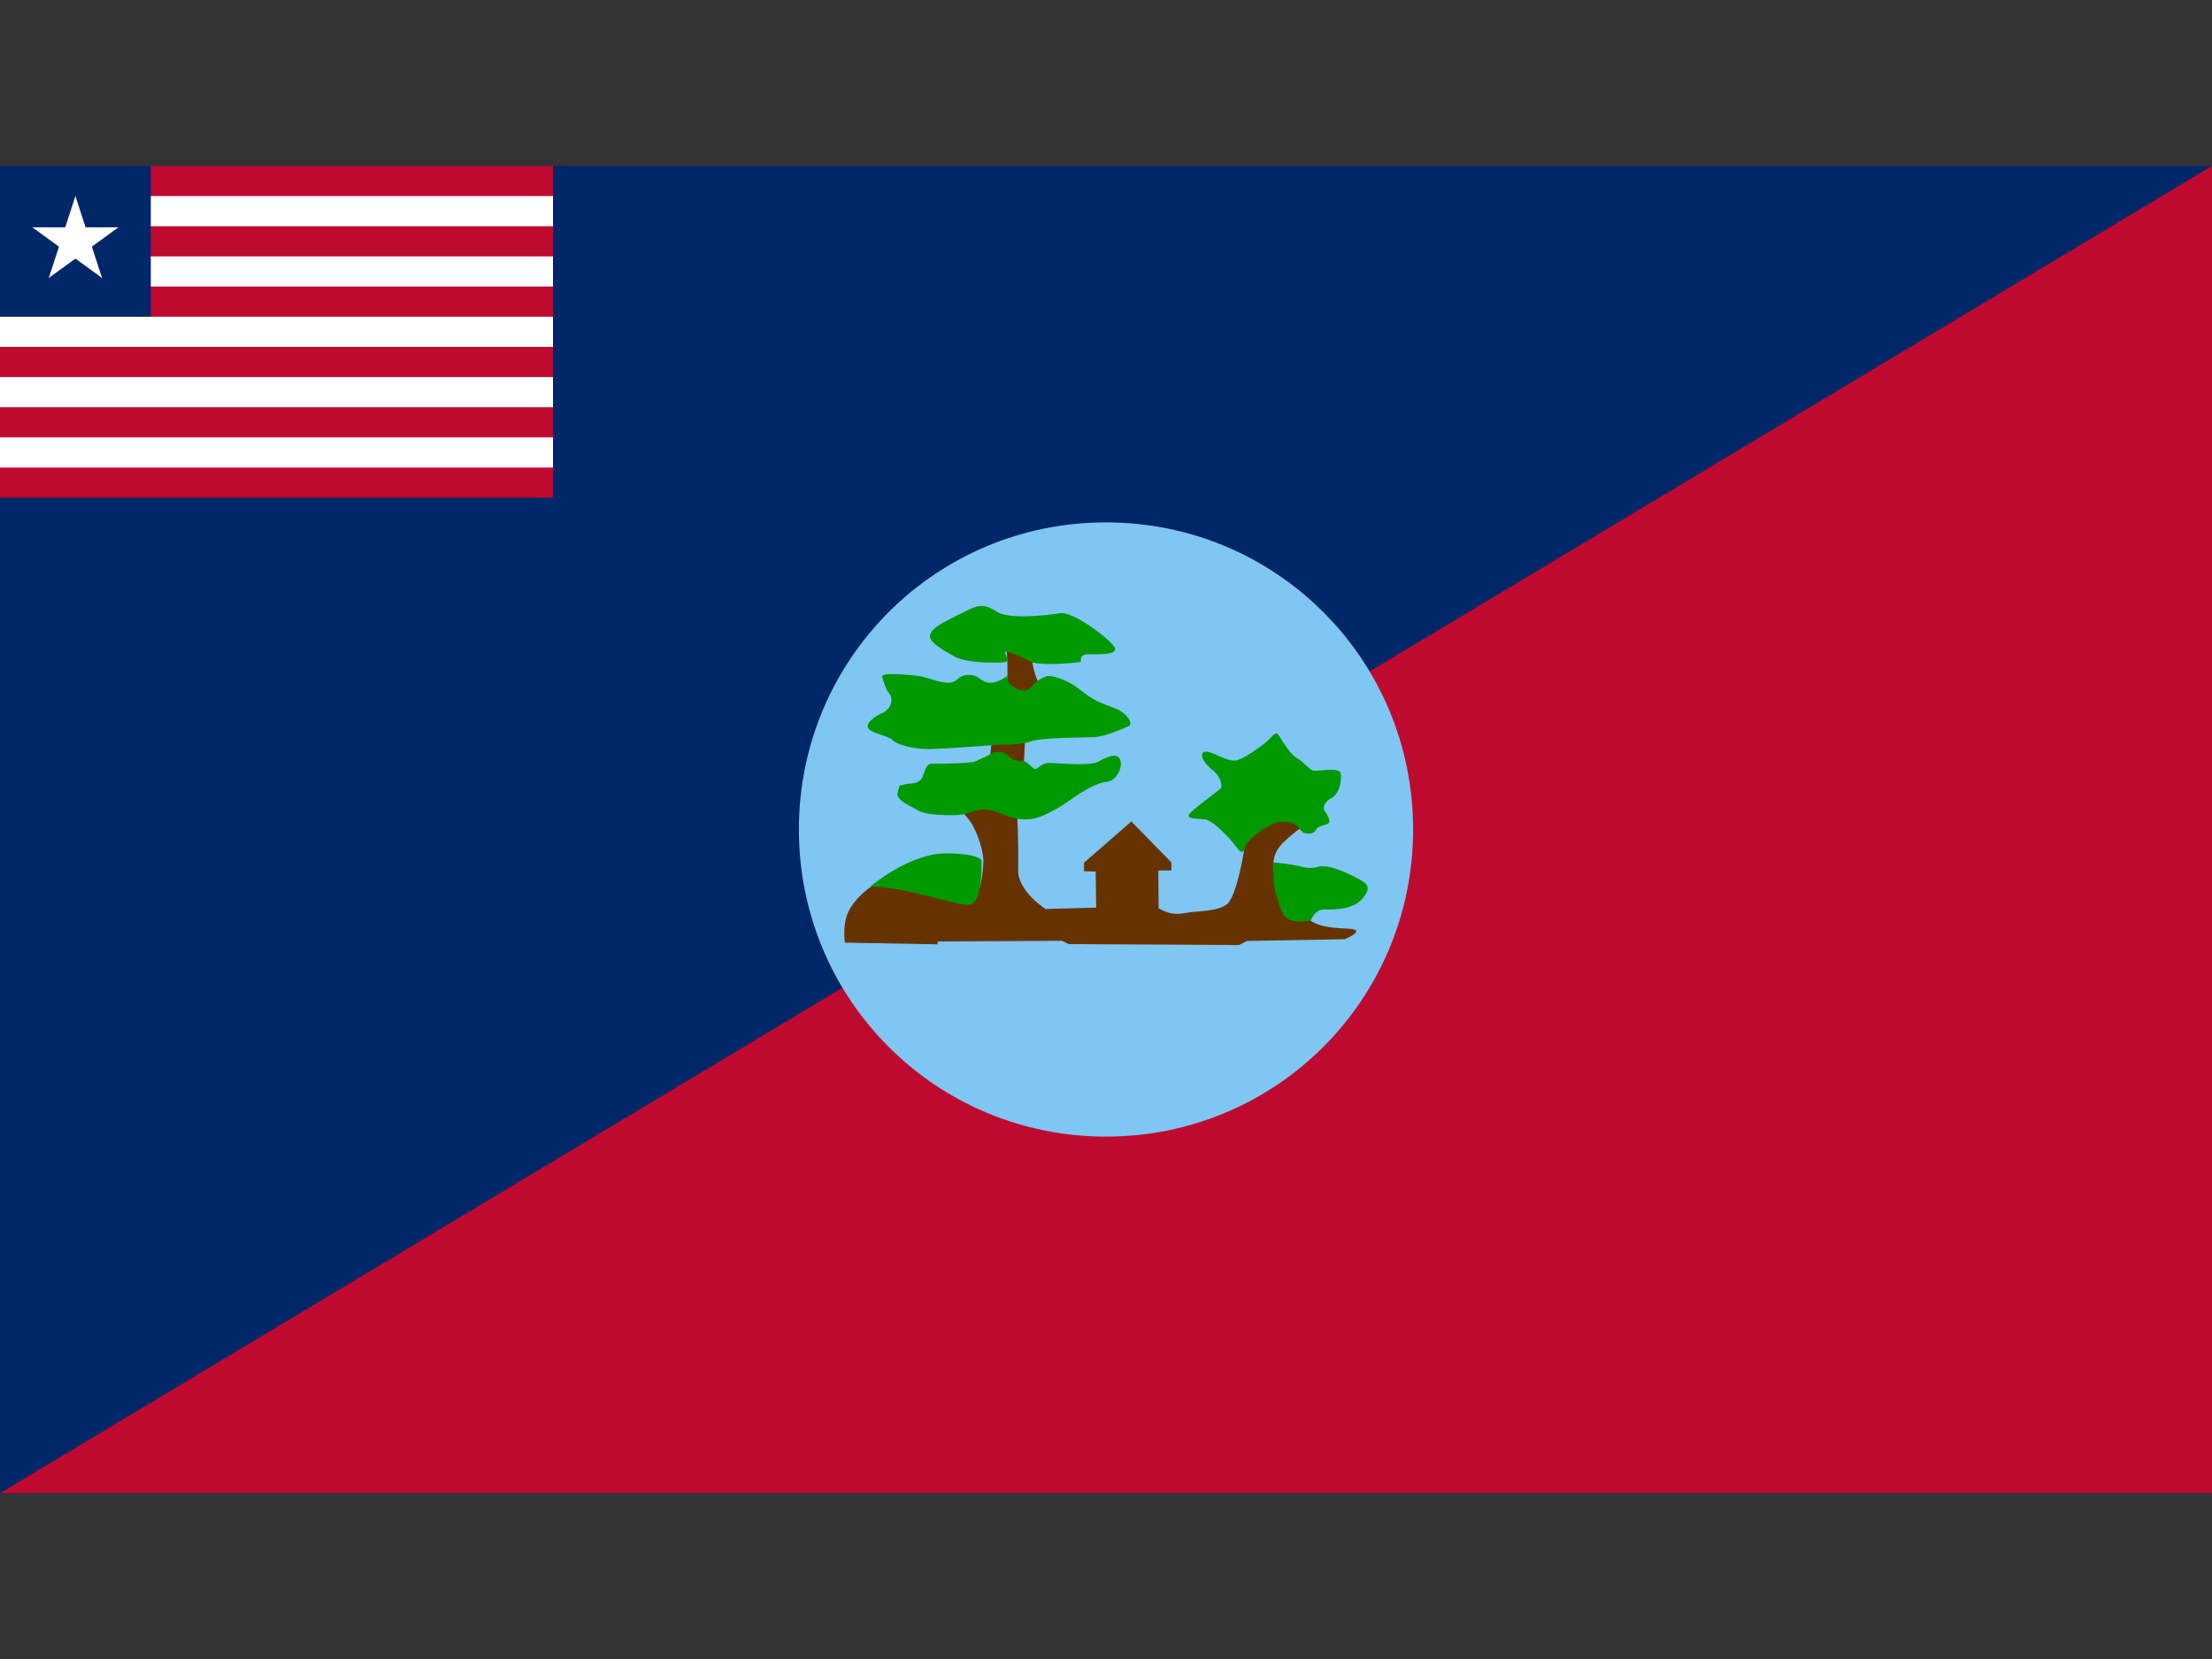 <?xml version='1.0' encoding='utf-8'?>
<ns0:svg xmlns:dc="http://purl.org/dc/elements/1.1/" xmlns:ns0="http://www.w3.org/2000/svg" xmlns:ns1="adobe:ns:meta/" xmlns:ns10="http://sodipodi.sourceforge.net/DTD/sodipodi-0.dtd" xmlns:ns3="http://ns.adobe.com/xap/1.0/" xmlns:ns4="http://ns.adobe.com/xap/1.0/g/img/" xmlns:ns5="http://ns.adobe.com/xap/1.0/t/pg/" xmlns:ns6="http://ns.adobe.com/xap/1.0/sType/Dimensions#" xmlns:ns7="http://ns.adobe.com/xap/1.0/g/" xmlns:ns9="http://www.inkscape.org/namespaces/inkscape" xmlns:rdf="http://www.w3.org/1999/02/22-rdf-syntax-ns#" version="1.1" x="0px" y="0px" width="640" height="480" viewBox="0 -300 4000 3000" enable-background="new 0 0 4000 2400" xml:space="preserve">
<ns0:rect x="0" y="-300" width="4000" height="3000" fill="#333333" stroke="none"/>
<ns0:g id="svg2" ns9:version="0.48.2 r9819" ns10:docname="AJAX1.svg">
	
		<ns10:namedview id="namedview23" ns9:window-height="1004" ns9:window-width="1280" ns9:pageshadow="2" ns9:pageopacity="0" ns9:cy="577.18969" ns9:cx="43.475725" bordercolor="#666666" ns9:zoom="0.14122807" pagecolor="#ffffff" guidetolerance="10" gridtolerance="10" fit-margin-left="0" objecttolerance="10" borderopacity="1" fit-margin-top="0" showgrid="false" ns9:current-layer="svg2" ns9:window-y="-8" ns9:window-x="-8" fit-margin-bottom="0" fit-margin-right="0" ns9:window-maximized="1">
		</ns10:namedview>
	<ns0:path id="path3778" ns10:nodetypes="ccccc" ns9:connector-curvature="0" fill="#002868" d="M0,0h4000v2400H0V0z" />
	<ns0:path id="path3042" ns10:nodetypes="ccccc" ns9:connector-curvature="0" fill="#BF0A30" d="M0,0h1000v600H0V0z" />
	<ns0:path id="path3044" ns10:nodetypes="ccccccccccccccccccccccccc" ns9:connector-curvature="0" fill="#FFFFFF" d="M0,54.545   v54.545h1000V54.545H0z M0,163.636v54.545h1000v-54.545H0z M0,272.728v54.545h1000v-54.545H0z M0,381.818v54.545h1000v-54.545H0z    M0,490.909v54.545h1000v-54.545H0z" />
	<ns0:path id="path3046" ns9:connector-curvature="0" fill="#002868" d="M0,0h272.727v272.728H0V0z" />
	<ns0:g id="g3048" transform="matrix(15,0,0,15,25,25)">
		<ns0:g id="g3050">
			<ns0:polygon id="polygon3052" fill="#FFFFFF" points="7.424,1.97 5.739,7.157 8.332,8    " />
			<ns0:polygon id="polygon3054" fill="#FFFFFF" points="6.516,8 7.424,1.97 9.11,7.157    " />
		</ns0:g>
		<ns0:g id="g3056" transform="matrix(0.309,0.951,-0.951,0.309,0,0)">
			<ns0:polygon id="polygon3058" fill="#FFFFFF" points="10.263,-4.191 9.355,-10.221 7.67,-5.034    " />
			<ns0:polygon id="polygon3060" fill="#FFFFFF" points="8.447,-4.191 9.355,-10.221 11.041,-5.034    " />
		</ns0:g>
		<ns0:g id="g3062" transform="matrix(0.309,-0.951,0.951,0.309,0,0)">
			<ns0:polygon id="polygon3064" fill="#FFFFFF" points="-3.858,9.931 -4.767,3.901 -6.452,9.088    " />
			<ns0:polygon id="polygon3066" fill="#FFFFFF" points="-5.675,9.931 -4.767,3.901 -3.081,9.088    " />
		</ns0:g>
		<ns0:g id="g3068" transform="matrix(-0.809,0.588,-0.588,-0.809,0,0)">
			<ns0:polygon id="polygon3070" fill="#FFFFFF" points="-0.734,-9.794 -1.642,-15.825 -3.328,-10.637    " />
			<ns0:polygon id="polygon3072" fill="#FFFFFF" points="-2.551,-9.794 -1.642,-15.825 0.043,-10.637    " />
		</ns0:g>
		<ns0:g id="g3074" transform="matrix(-0.809,-0.588,0.588,-0.809,0,0)">
			<ns0:polygon id="polygon3076" fill="#FFFFFF" points="-9.462,-1.067 -10.37,-7.097 -12.056,-1.909    " />
			<ns0:polygon id="polygon3078" fill="#FFFFFF" points="-11.278,-1.067 -10.37,-7.097 -8.685,-1.909    " />
		</ns0:g>
	</ns0:g>
	<ns0:path id="path3037" ns10:nodetypes="cccc" ns9:connector-curvature="0" fill="#BF0A30" d="M4000,0v2400H0L4000,0z" />
	<ns0:path id="path5931" ns10:nodetypes="sssssss" ns9:connector-curvature="0" fill="#7FC6F2" d="M2000,644.651   c-307.663,0-555.349,247.686-555.349,555.35l0,0c0,307.663,247.686,555.349,555.349,555.349   c307.665,0,555.35-247.686,555.35-555.349l0,0C2555.35,892.336,2307.665,644.651,2000,644.651L2000,644.651z" />
	<ns0:g id="trees">
		<ns0:path fill="#663300" d="M1527.834,1404.674l167.336,2.942l0.511-5.097l224.945-1.241l11.672,5.924l308.295,1.653l14.448-7.306    l176.461-3.091c0,0,29.831-12.188,18.645-17.159s-62.851,2.2-86.851-21.8c-18.687-18.687-60-88-60-88s-6-25,16.307-47.063    c18.789-18.583,39.805-32.318,39.805-32.318s-13.673-53.449-54.692-33.561s-53.449,42.263-53.449,62.15    s-16.159,99.439-31.075,113.113c-16.391,15.025-52.207,12.916-73.338,16.646c-20.846,3.68-31.075,3.243-51.72-7.944l-0.486-68.365    l23.649-0.158v-14.5l-72.5-74l-85.5,74.5v15.5l21,0.5l0.994,65.28l-91.497,2.486c0,0-50.963-32.318-49.72-70.852    s-1.757-103.169-1.757-103.169l11.701-77.066l3.729-82.039l26.104-69.608c0,0-21.131-39.777-12.43-68.366    s-49.72-21.131-49.72-21.131s6.214,65.879,1.243,90.739s-27.346,89.497-27.346,89.497s1.243,24.86-3.729,38.533    s-45.547,62.669-50.519,80.072s11.815,25.112,20.872,42.578c11.688,22.542,17.532,43.413,19.202,62.615    c0,0-1.669,64.284-20.629,71.038c-17.392-20.521-93.888-44.52-171.535-30.075c-21.131,11.188-48.437,36.658-55.935,62.15    C1524.105,1379.814,1527.834,1404.674,1527.834,1404.674z" />
		<ns0:path fill="#009900" d="M1573.907,1303.087c0,0,71.997-61.497,139.493-59.997c61.5,1.367,61.497,13.499,61.497,13.499    s3,77.996-22.499,79.496S1636.903,1303.087,1573.907,1303.087z" />
		<ns0:path fill="#009900" d="M1635.404,1118.596c10.499-3,19.499,0,28.499-7.5s6.5-29.999,21.499-29.999c0,0,71.496,0,78.996-4.5    s19.5-7.5,26.999-13.5s25.499-4.5,32.998,4.5s19.499,9,26.999,9s16.499,16.5,22.499,13.5s12-10.5,23.999-10.5s67.497,6,86.996-1.5    c0,0,29.999-19.499,38.998-7.5s-3,41.998-23.999,43.498s-56.997,26.999-71.996,37.498s-45.051,28.451-67.497,29.999    c-43.498,3-59.431-26.208-97.835-15.354c-10.019,3.339-19.16,7.854-37.159,7.854s-50.998,0-65.997-9s-40.498-18-35.998-32.999    S1624.905,1121.596,1635.404,1118.596z" />
		<ns0:path fill="#009900" d="M1593.295,990.5c-7.486,2.994-27,15-24,25s38,15,45,23s39,17,70,16s99-6,109-7s53.076,0.105,68-6    c22-9,104-7,122-9s48-15,57-19c9-4,1-20-18-30c-9.5-5-28.25-9.75-44.875-19.25s-31.125-23.75-40.125-27.75c0,0-25-15-44-14    c0,0-19,7-26,17s-19,13-35,2s-10-20-10-20s-18,15-34,13s-17-14-37-14s-18,14-37,14s-37-11-60-13s-62-6-59,3s6,22,13,30    S1613.295,982.5,1593.295,990.5z" />
		<ns0:path fill="#009900" d="M1681.901,848.609c-3.254,14.642,32.998,31.499,44.998,38.998s44.998,10.5,59.997,10.5    s35.733,1.393,35.066-4.607c-0.524-4.713-5.333-11.667-4.254-15.042c14.254,0.709,33.31,12.524,45.684,18.149    c16.5,7.5,79.496,3,91.496,0c0,0-4.5-13.499,13.5-13.499s50.997,1.5,47.997-10.5s-69.997-63.997-96.995-63.997    c0,0-88.996,14.499-115.994-2s-32.999-13.499-65.997,3S1684.901,835.11,1681.901,848.609z" />
		<ns0:path fill="#009900" d="M2370.295,1364.5c0,0,7-21,26-20s53-1,68-20s12-26-15-39s-43-20-63-19c0,0-15,6-32,1s-52-8-52-8    s-1.675,37.123,6,61c9,28,10.411,32.843,19,40C2339.295,1370.5,2370.295,1364.5,2370.295,1364.5z" />
		<ns0:path fill="#009900" d="M2235.374,1075.098c11.953-1.839,43.499-23.999,53.998-32.999s16.5-19.499,20.999-14.999    s19.499,34.498,34.498,43.498s20.998,19.499,28.498,22.499s49.498-7.5,50.998,6s-1.5,35.999-17.999,44.998s-12,20.999-12,20.999    s15,19.499,7.5,23.999s-17.999,3-22.499,12c-4.5,9-22.498,9-28.498-1.5c-6-10.5-18-13.5-34.499-13.5s-61.496,29.999-65.996,47.998    s-15-5.999-29.999-20.998c-14.999-15-29.999-29.999-41.998-31.499s-35.997,0-26.998-10.5s49.497-38.998,55.497-44.998    s-2.999-25.499-13.499-32.999s-27-26.999-16.5-32.999S2215.875,1078.098,2235.374,1075.098z" />
	</ns0:g>
</ns0:g>
<ns0:g id="Layer_2">
</ns0:g>
</ns0:svg>